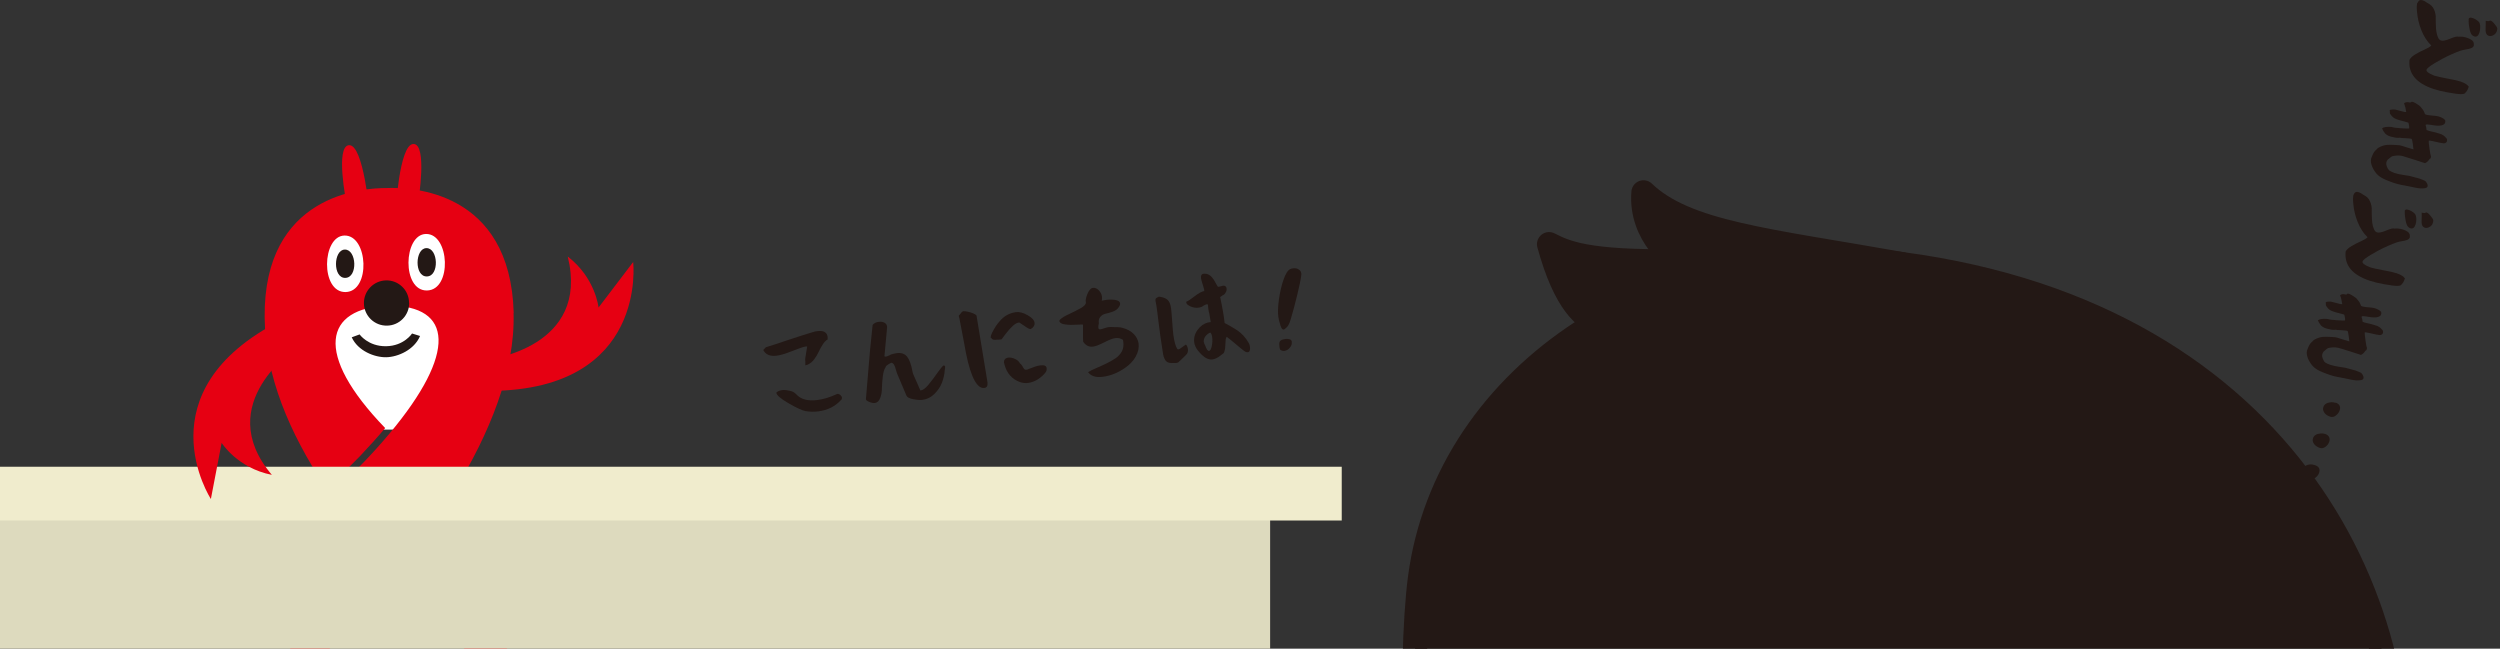 <?xml version="1.0" encoding="UTF-8"?><svg id="_レイヤー_1" xmlns="http://www.w3.org/2000/svg" xmlns:xlink="http://www.w3.org/1999/xlink" viewBox="0 0 190.63 49.46"><rect x="0" y="0" width="190.63" height="49.46" fill="#333333" stroke="none"/><defs><style>.cls-1{fill:none;}.cls-2{stroke:#231815;stroke-linecap:round;stroke-linejoin:round;stroke-width:1.85px;}.cls-2,.cls-3{fill:#231815;}.cls-4{clip-path:url(#clippath);}.cls-5{fill:#f0eccd;}.cls-6{fill:#e60012;}.cls-7{fill:#fff;}.cls-8{fill:#dddabe;}</style><clipPath id="clippath"><rect class="cls-1" y="7.82" width="190.63" height="41.64"/></clipPath></defs><g class="cls-4"><g><path class="cls-2" d="M182.55,63.79c2.27-17.09-7.86-39.71-37.55-43.65-18.2-2.42-34.64,8.29-36.72,23.93-.4,3.04-.66,9.52,0,12.4-5.41,3.25-8.09,8.59-8.51,13.96-.96,12.29,10.94,23.88,30.43,25.28,37.3,2.7,49.69-11.99,52.34-31.92"/><path class="cls-2" d="M145.01,20.14c-10.25-1.82-16.45-2.36-19.69-5.47-.27,3.33,2.56,5.25,2.56,5.25-6.98,.1-8.53-.68-9.76-1.3,1.23,4.5,2.76,5.78,4.06,6.13,7.3,.29,22.84-4.61,22.84-4.61Z"/></g><g><rect class="cls-7" x="25.06" y="21.09" width="10.14" height="11.67" rx="2.47" ry="2.47"/><path class="cls-6" d="M35.21,37.79c-1.43,2.34-3.06,4.56-4.65,6.54,4.15,4.8,8.04,8.06,8.04,8.06l.12-6.79,7.98-1.25s-5.02-1.57-11.48-6.55Zm3.96-13.94c-.26-9.37-7.88-9.59-9.71-9.51-1.81-.01-9.37,.49-9.28,9.86,.04,4.47,1.86,8.75,4.66,13,.87-.71,1.74-1.52,2.61-2.42,.71-.75,1.35-1.46,1.92-2.14-5.5-5.69-4.64-9.16,.25-9.34,4.92,0,5.24,3.6,.08,9.76-.57,.68-1.21,1.4-1.92,2.14-.86,.91-1.74,1.71-2.61,2.43-5.5,4.5-10.76,5.33-10.76,5.33l7.58,2.39,.24,6.95s3.79-3.4,7.78-8.35c1.59-1.97,3.22-4.19,4.65-6.54,2.65-4.33,4.63-9.1,4.5-13.55Z"/><path class="cls-7" d="M26.27,17.96c-1.73,.03-1.85,4.34,.08,4.31,1.93-.04,1.73-4.34-.08-4.31Z"/><path class="cls-3" d="M26.29,19.03c-.87,.02-.93,2.18,.04,2.16,.97-.02,.87-2.18-.04-2.16Z"/><path class="cls-7" d="M32.48,17.84c-1.73,.03-1.85,4.35,.08,4.31,1.93-.04,1.73-4.34-.08-4.31Z"/><path class="cls-3" d="M32.51,18.92c-.87,.02-.93,2.18,.04,2.16,.97-.02,.87-2.18-.04-2.16Z"/><path class="cls-3" d="M31.2,23.08c.02,.95-.74,1.74-1.69,1.75-.95,.02-1.74-.74-1.76-1.69-.02-.95,.74-1.74,1.69-1.76,.95-.02,1.74,.74,1.75,1.69Z"/><path class="cls-3" d="M29.45,27.24c.91-.02,2.14-.57,2.58-1.62l-.61-.19s-.61,.95-1.98,.97c-1.37,.02-2.02-.9-2.02-.9l-.6,.22c.47,1.03,1.73,1.54,2.64,1.52Z"/><path class="cls-6" d="M26.41,15.44s-.87-4.35,.22-4.37c1.09-.02,1.55,5.19,1.55,5.19"/><path class="cls-6" d="M31.9,15.34s.71-4.38-.38-4.36c-1.09,.02-1.36,5.24-1.36,5.24"/><path class="cls-6" d="M37.23,27.41s7.79-.9,6.06-7.85c2.12,1.63,2.35,3.89,2.35,3.89l2.64-3.47s1.14,9.72-10.86,9.83"/></g><rect class="cls-8" x="-5.58" y="38.77" width="102.43" height="16.39"/><rect class="cls-5" x="-5.58" y="35.59" width="107.89" height="4.1"/><path class="cls-6" d="M22.67,26.48s-6.58,4.27-1.94,9.73c-2.63-.52-3.83-2.44-3.83-2.44l-.82,4.28s-5.34-8.2,5.36-13.63"/></g><g><path class="cls-3" d="M184.36,.21c.06-.19,.2-.25,.39-.18,.1,.03,.22,.1,.35,.2,.24,.11,.41,.28,.5,.5,.1,.22,.14,.44,.13,.66,0,.22,0,.47,.02,.77,.02,.29,.08,.54,.17,.73,.05,.1,.12,.17,.22,.2,.13,.04,.36,0,.69-.14,.33-.14,.54-.19,.64-.15,.2-.02,.42,0,.67,.09,.3,.1,.46,.23,.49,.4,.01,.09,.01,.16,0,.2-.03,.08-.09,.14-.19,.18-.1,.04-.23,.08-.41,.1-.17,.03-.3,.06-.39,.09-.44,.15-.9,.36-1.38,.61-.47,.25-.83,.47-1.06,.65-.1,.08-.15,.15-.17,.19-.04,.13,.13,.27,.52,.43,0,0,.03,.01,.05,.02,.03,.01,.05,.02,.06,.02,.17,.05,.48,.12,.95,.21,.47,.08,.81,.16,1.02,.23,.32,.11,.52,.24,.62,.39-.05,.14-.09,.25-.14,.32-.05,.07-.1,.13-.15,.18-.06,.05-.15,.07-.28,.07s-.26-.01-.4-.03c-.14-.02-.35-.05-.63-.1-.4-.07-.77-.16-1.1-.27-1.32-.44-1.93-1.18-1.82-2.22,.08-.15,.23-.29,.45-.42,.22-.13,.45-.25,.7-.36,.25-.11,.42-.21,.51-.31-.31-.3-.56-.68-.75-1.15-.19-.47-.3-.95-.34-1.43-.03-.32-.02-.55,.03-.7Zm3.88,1.23c.03-.1,.14-.12,.32-.06,.13,.04,.25,.11,.36,.2,.11,.09,.17,.17,.17,.25,.03,.06,.04,.16,.03,.29,0,.13-.02,.26-.06,.37-.08,.25-.22,.35-.41,.28-.04-.01-.08-.04-.12-.07-.09-.06-.17-.22-.22-.48-.05-.26-.08-.49-.07-.67,0-.06,0-.1,0-.12Zm1.33,.15l.12,.02c.07,.01,.12,0,.14-.02,.02-.02,.05-.03,.09-.02,.08,.03,.19,.12,.31,.28,.13,.16,.19,.26,.19,.29,0,.08,0,.16-.03,.23-.05,.14-.13,.24-.26,.31-.13,.07-.25,.09-.36,.05-.16-.05-.23-.19-.24-.41,0-.2,0-.38,.01-.53v-.21Z"/><path class="cls-3" d="M183.87,7.77c.06-.03,.18,.01,.36,.12,.19,.11,.32,.21,.38,.3,.05,.06,.09,.12,.14,.18,.05,.06,.09,.14,.12,.23,.02,.06,.03,.1,.05,.11,.02,.01,.06,.03,.14,.05,.11,.02,.2,.03,.27,.04,.31,.02,.52,.05,.63,.08,.26,.09,.42,.18,.48,.28,.03,.06,.03,.13,0,.22-.1,.21-.46,.26-1.08,.14-.2-.03-.32-.04-.36-.02-.04,.01-.05,.06-.01,.15,.02,.07,.03,.13,.03,.19,0,.04,.01,.06,.02,.07,.01,0,.05,.02,.11,.05,.1,.03,.2,.06,.31,.08,.1,.01,.31,.07,.62,.17,.15,.05,.27,.12,.36,.22,.08,.08,.13,.14,.15,.18h0s0,.1,0,.15c-.03,.1-.11,.16-.24,.17-.08,0-.36-.05-.86-.17-.17-.03-.26-.05-.29-.04,0,.02,0,.08,0,.19,.02,.14,.04,.3,.06,.47,.04,.31,.08,.47,.1,.5,.01,.02,.01,.06,0,.13-.02,.07-.05,.1-.08,.1-.01,0-.03,.03-.07,.08-.04,.07-.1,.13-.17,.18l-.12,.07s0,0-.01,0l-.77-.25c-.47-.15-.79-.25-.96-.3-.11-.03-.26-.04-.44-.03-.18,.02-.31,.04-.38,.08-.03,.02-.06,.04-.09,.07-.03,.03-.07,.06-.11,.09-.04,.04-.07,.06-.09,.07-.12,.15-.15,.32-.07,.52,.05,.14,.11,.23,.18,.3,.08,.06,.21,.12,.38,.19,.21,.07,.43,.12,.65,.15,.23,.03,.4,.06,.51,.08,.34,.09,.53,.14,.56,.15,.12,.02,.26,.07,.43,.14,.13,.05,.21,.09,.24,.12,.03,.03,.07,.08,.11,.15,.06,.12,.07,.21,.04,.26-.03,.07-.1,.11-.22,.12-.21,.03-.45,.02-.75-.05-.15-.03-.27-.06-.38-.08-.11-.02-.19-.04-.26-.05s-.11-.02-.14-.03c-.34-.05-.7-.14-1.08-.29-.38-.14-.66-.27-.84-.41-.16-.12-.29-.27-.41-.47-.12-.19-.2-.39-.23-.6-.01-.07-.01-.14,0-.19,0-.05,.02-.13,.07-.24,.09-.24,.2-.42,.33-.52,.05-.04,.08-.07,.08-.08,.01-.03,.09-.08,.23-.15,.14-.06,.26-.1,.35-.12,.19-.04,.54-.04,1.06,0,.08,0,.29,.06,.62,.17,.28,.09,.45,.14,.5,.15,0-.04-.01-.15-.04-.35-.03-.24-.06-.38-.08-.42-.01-.03-.05-.04-.1-.05h0c-.06-.01-.23-.03-.51-.04-.14,0-.22,0-.25-.02s-.08-.01-.15,0c-.08,0-.22,0-.4-.05-.17-.03-.3-.07-.4-.12-.12-.07-.19-.12-.23-.16-.07-.09-.12-.17-.15-.22l-.07-.16s0-.02,0-.03l.11-.05c.07-.03,.18-.04,.33-.05,.15,0,.27,0,.35,.03,.08,.03,.3,.05,.66,.08,.36,.02,.56,.03,.6,.01,.01-.02,.01-.08,0-.19-.02-.13-.04-.21-.06-.25-.02-.01-.11-.04-.27-.08-.47-.11-.76-.21-.87-.31-.08-.06-.14-.13-.19-.2-.06-.07-.09-.13-.08-.16,0-.02,0-.06,0-.11-.02-.05-.01-.08,0-.1,.02-.02,.07-.03,.17-.04,.08,0,.16-.01,.23,0h0c.07,.01,.18,.04,.35,.09,.25,.07,.4,.11,.46,.1,.02,0,.04,0,.04,0,0-.04-.03-.16-.07-.36-.03-.12-.05-.19-.07-.23-.05-.07-.01-.11,.12-.15,.07-.02,.13-.02,.21,0,.08,.02,.13,.02,.14,.01Z"/><path class="cls-3" d="M179.48,14.84c.06-.19,.2-.25,.39-.18,.1,.03,.22,.1,.35,.2,.24,.11,.41,.28,.5,.5,.1,.22,.14,.44,.13,.66,0,.22,0,.48,.02,.77,.02,.29,.08,.54,.17,.73,.05,.1,.12,.17,.22,.2,.13,.04,.36,0,.69-.14,.33-.14,.54-.19,.64-.15,.2-.02,.43,0,.67,.08,.3,.1,.46,.23,.49,.4,.01,.09,.01,.16,0,.2-.03,.08-.09,.14-.19,.18-.1,.04-.23,.08-.41,.1-.17,.03-.3,.06-.39,.09-.44,.16-.9,.36-1.38,.61-.47,.25-.83,.47-1.06,.65-.1,.08-.16,.15-.17,.19-.04,.13,.13,.27,.52,.43,0,0,.03,.01,.05,.02,.03,.01,.04,.02,.06,.02,.17,.05,.48,.12,.96,.21,.47,.08,.81,.16,1.02,.23,.32,.11,.52,.24,.62,.39-.05,.14-.09,.25-.14,.32-.05,.07-.1,.13-.15,.18-.06,.05-.15,.07-.28,.07-.12,0-.26-.01-.4-.03-.14-.02-.35-.05-.63-.1-.4-.07-.77-.16-1.1-.27-1.32-.44-1.93-1.18-1.82-2.22,.08-.15,.23-.29,.46-.42,.22-.13,.45-.25,.7-.36,.25-.11,.42-.21,.51-.31-.31-.3-.56-.68-.75-1.15-.19-.47-.3-.95-.34-1.43-.03-.32-.02-.55,.03-.7Zm3.88,1.23c.03-.1,.14-.12,.32-.06,.13,.04,.25,.11,.36,.2,.11,.09,.17,.17,.17,.25,.03,.06,.04,.16,.04,.29,0,.13-.02,.26-.06,.37-.08,.25-.22,.35-.41,.28-.04-.01-.08-.04-.12-.07-.09-.06-.17-.22-.22-.48-.05-.26-.08-.49-.07-.67,0-.06,0-.1,0-.12Zm1.33,.15l.12,.02c.07,.01,.12,0,.14-.02,.02-.02,.05-.03,.09-.02,.08,.03,.19,.12,.31,.28,.13,.16,.19,.26,.19,.29,0,.08,0,.16-.03,.23-.04,.14-.13,.24-.26,.31-.13,.07-.25,.09-.36,.05-.16-.05-.23-.19-.24-.41,0-.2,0-.38,.01-.53v-.21Z"/><path class="cls-3" d="M178.99,22.4c.06-.03,.18,.01,.36,.12,.19,.11,.32,.21,.39,.3,.05,.06,.09,.12,.14,.18,.05,.06,.09,.14,.12,.23,.02,.06,.03,.1,.04,.1,.02,.01,.07,.03,.14,.05,.11,.02,.2,.03,.27,.04,.31,.02,.52,.05,.63,.08,.26,.09,.42,.18,.48,.28,.03,.06,.03,.13,0,.22-.1,.21-.46,.26-1.08,.14-.2-.03-.32-.04-.37-.02-.04,.01-.05,.06,0,.15,.02,.07,.03,.13,.03,.19,0,.04,.01,.06,.02,.07s.05,.02,.11,.05c.1,.03,.2,.06,.31,.08,.1,.01,.31,.07,.62,.17,.15,.05,.27,.12,.36,.22,.08,.08,.13,.14,.15,.18h0s0,.1,0,.15c-.03,.1-.11,.16-.24,.17-.08,0-.36-.05-.86-.17-.17-.03-.26-.05-.29-.04-.01,.02,0,.08,0,.19,.02,.14,.04,.3,.06,.47,.04,.31,.08,.47,.1,.5,.01,.02,.01,.06-.01,.13-.02,.07-.05,.1-.08,.1-.01,0-.03,.03-.07,.08-.04,.07-.1,.13-.17,.18l-.12,.07s0,0-.01,0l-.77-.25c-.47-.15-.79-.25-.96-.29-.11-.03-.26-.04-.44-.03-.18,.01-.31,.04-.38,.08-.03,.02-.06,.04-.09,.07-.03,.03-.07,.06-.11,.09s-.07,.06-.09,.08c-.12,.15-.15,.32-.07,.52,.05,.14,.11,.24,.18,.3,.08,.06,.2,.12,.38,.18,.21,.07,.43,.12,.65,.15,.23,.03,.4,.06,.51,.08,.34,.09,.53,.14,.56,.15,.12,.02,.26,.07,.43,.14,.13,.05,.21,.09,.24,.12,.03,.03,.07,.08,.11,.15,.06,.12,.07,.21,.04,.27-.03,.07-.1,.11-.22,.12-.21,.03-.45,.02-.75-.05-.15-.03-.27-.06-.38-.08-.11-.02-.19-.04-.26-.05s-.11-.03-.14-.03c-.34-.05-.7-.14-1.08-.29-.38-.14-.66-.27-.84-.41-.16-.12-.29-.27-.41-.47-.12-.19-.2-.39-.23-.6-.01-.07-.01-.14,0-.19,0-.05,.02-.13,.07-.24,.09-.24,.2-.42,.33-.52,.05-.04,.08-.07,.08-.08,.01-.03,.09-.08,.23-.15,.14-.06,.26-.1,.35-.12,.19-.04,.54-.04,1.06,0,.08,0,.29,.06,.62,.17,.28,.09,.45,.14,.5,.15,0-.04-.01-.15-.04-.35-.03-.24-.06-.38-.08-.42-.01-.03-.05-.04-.1-.05h0c-.06-.01-.23-.02-.51-.04-.14,0-.22,0-.25-.02s-.08-.01-.15,0c-.08,0-.22,0-.4-.05-.17-.03-.3-.07-.4-.12-.12-.07-.2-.12-.23-.16-.07-.09-.12-.17-.15-.22l-.08-.16s0-.02,0-.03l.12-.05c.07-.03,.18-.04,.33-.05,.15,0,.27,0,.35,.03,.08,.03,.3,.05,.66,.08,.36,.02,.56,.03,.6,.01,.01-.02,.01-.08,0-.19-.02-.13-.04-.21-.06-.25-.02-.01-.11-.04-.27-.08-.47-.11-.76-.21-.87-.31-.08-.06-.14-.13-.18-.2-.06-.07-.09-.13-.08-.16,0-.02,0-.06,0-.11-.02-.05-.01-.08,0-.09,.02-.02,.08-.03,.17-.04,.08,0,.16-.01,.23,0h0c.07,.01,.18,.04,.35,.09,.25,.07,.4,.11,.46,.1,.02,0,.04,0,.04-.01,0-.04-.03-.16-.07-.36-.02-.12-.05-.19-.07-.23-.05-.07-.01-.12,.12-.15,.07-.02,.13-.02,.2,0,.08,.02,.13,.02,.14,.02Z"/><path class="cls-3" d="M176.52,35.47c.16,.05,.26,.13,.31,.22,.05,.11,.05,.23,.01,.35-.05,.16-.15,.29-.29,.39-.14,.1-.28,.13-.41,.09-.22-.07-.37-.18-.47-.32-.09-.14-.12-.28-.07-.42,.07-.22,.27-.35,.58-.37,.09,0,.21,.01,.34,.06Zm.78-2.38c.15,.05,.25,.13,.3,.24,.05,.11,.05,.23,.01,.35-.05,.16-.15,.29-.29,.39-.14,.1-.28,.13-.41,.09-.22-.07-.37-.18-.47-.32-.09-.14-.12-.28-.07-.42,.07-.22,.27-.34,.58-.37,.12,0,.23,0,.34,.04Zm.79-2.39c.16,.05,.26,.13,.31,.24,.05,.11,.05,.22,0,.36-.05,.16-.15,.28-.29,.39-.14,.1-.27,.13-.41,.09-.22-.07-.38-.18-.47-.32-.09-.14-.12-.28-.07-.42,.07-.22,.27-.34,.58-.37,.1-.01,.21,0,.33,.05Z"/></g><g><path class="cls-3" d="M58.2,26.69s.02-.02,.05-.06,.07-.06,.1-.1c.03-.03,.05-.05,.04-.05,.37-.11,.94-.29,1.69-.55,.75-.25,1.37-.45,1.85-.59,.15-.05,.28-.08,.38-.09,.49-.06,.75,.08,.8,.44,0,.06,0,.12,0,.19-.14,.08-.27,.22-.39,.41-.12,.19-.22,.37-.3,.55-.08,.18-.19,.36-.33,.55-.14,.19-.3,.32-.49,.41l-.19,.06v-.29c-.02-.08-.02-.18,0-.29,.01-.11,.04-.26,.07-.44,.03-.18,.05-.32,.07-.42-.02,0-.05,0-.1,0-.16,.02-.5,.13-1.02,.34-.53,.21-.93,.33-1.2,.36-.51,.07-.86-.08-1.04-.45Zm.99,3.26c.08-.1,.23-.17,.43-.2,.2-.03,.4,0,.62,.05s.37,.15,.47,.26c.35,.39,.89,.54,1.63,.44,.45-.06,.93-.2,1.42-.43,.04-.02,.07-.02,.08-.03,.09-.01,.17,.02,.24,.08s.12,.14,.12,.21c0,.08-.01,.13-.06,.16-.44,.49-1.03,.79-1.75,.88-.32,.04-.64,.03-.96-.02-.26-.05-.7-.25-1.3-.6-.61-.35-.92-.62-.94-.82Z"/><path class="cls-3" d="M66.03,30.45s0-.03,0-.05l.31-3.68,.2-1.95c.12-.13,.27-.21,.47-.23,.16-.02,.3,0,.42,.06,.12,.06,.19,.16,.21,.29,0,.02,0,.06,0,.11l-.19,2.06s-.01,.06-.01,.08c0,.05,.04,.06,.11,.05,.04,0,.09-.02,.14-.04,.05-.02,.11-.04,.16-.07,.05-.02,.08-.04,.09-.05,.15-.05,.3-.08,.43-.1,.35-.05,.62,.04,.8,.27,.18,.23,.32,.61,.41,1.14l.05,.18,.55,1.25h.04c.17-.03,.37-.18,.59-.45,.23-.28,.45-.57,.67-.89,.22-.31,.38-.51,.48-.57,.06,.01,.1,.04,.11,.1,0,.02,0,.07-.01,.13,0,.06-.02,.1-.02,.13-.02,.34-.1,.67-.22,.98-.13,.32-.32,.6-.58,.85-.26,.25-.56,.4-.9,.44-.2,.03-.44,0-.72-.05-.28-.06-.45-.15-.5-.27l-.69-1.63c-.04-.1-.08-.21-.11-.33-.04-.12-.06-.21-.08-.26-.02-.05-.05-.11-.08-.16s-.09-.1-.15-.13c-.06,0-.16,.05-.28,.13-.13,.08-.19,.15-.2,.21-.1,.14-.17,.37-.21,.68-.04,.31-.06,.61-.07,.89,0,.28-.04,.54-.13,.77-.08,.23-.22,.36-.4,.39-.13,.02-.29-.02-.5-.11-.12-.06-.18-.11-.18-.16Z"/><path class="cls-3" d="M73.11,24.06c.06-.04,.11-.11,.17-.19,.06-.09,.12-.13,.18-.14,.07,0,.2,0,.39,.05,.29,.07,.49,.16,.61,.27l.84,5.11c.02,.26-.05,.4-.23,.42-.05,0-.11,0-.16,0-.57-.12-1.03-1.25-1.39-3.4l-.37-1.94s-.05-.1-.03-.17Zm2.43,1.66c0-.07,.03-.19,.11-.35,.1-.2,.2-.37,.3-.52,.1-.15,.22-.3,.37-.46,.15-.16,.32-.29,.51-.39,.2-.1,.41-.17,.64-.2,.25-.03,.55,.04,.88,.23,.33,.18,.52,.38,.54,.6,.02,.17-.07,.33-.29,.46,0,0,0,0-.01,0,0,0,0,0-.01,0-.08,.01-.23-.07-.47-.24-.24-.17-.36-.25-.37-.25,0,0-.01,0-.03,0-.02,0-.03,0-.04,0-.24,.03-.56,.31-.97,.84l-.33,.44-.25,.02c-.19,.02-.32,.01-.38,0-.07-.02-.12-.06-.15-.13-.03,0-.05,0-.05-.04Zm1.02,1.99c-.03-.26,.07-.4,.32-.44,.16-.02,.33,.01,.52,.1,.19,.09,.31,.2,.37,.33,.08,.06,.14,.13,.19,.22,.05,.09,.09,.16,.13,.21,.04,.05,.1,.07,.18,.06,.06,0,.13-.03,.24-.08,.31-.13,.58-.22,.81-.25,.3-.04,.47,.03,.49,.21,.01,.09,0,.18-.05,.28-.14,.2-.34,.38-.58,.55-.25,.16-.5,.26-.78,.3-.22,.03-.42,0-.61-.06-.61-.22-1.01-.66-1.19-1.32,0-.02-.02-.06-.02-.11Z"/><path class="cls-3" d="M80.8,24.43s.01-.08,.06-.08c.1-.11,.32-.25,.66-.4,.34-.16,.63-.31,.9-.46,.26-.15,.39-.29,.38-.43-.04-.14,0-.36,.12-.65,.12-.29,.26-.44,.41-.46,.16-.02,.31,.04,.45,.18s.23,.31,.25,.51c.01,.1,0,.2-.02,.29,.12-.03,.22-.04,.31-.06,.27-.04,.51-.03,.73,0,.22,.04,.34,.13,.36,.26,.01,.11-.04,.23-.17,.38-.08,.1-.22,.19-.41,.26-.19,.07-.36,.11-.52,.15-.16,.03-.29,.11-.4,.23-.11,.12-.15,.29-.12,.5-.04,.15-.05,.26-.04,.34,.01,.1,.07,.14,.17,.12,.04,0,.13-.03,.28-.08,.14-.05,.26-.08,.36-.09,.11-.01,.2-.01,.28,0,.3,0,.54,0,.72,.05,.39,.1,.68,.26,.89,.48,.21,.21,.33,.46,.37,.73,.04,.32-.03,.65-.22,.99-.19,.34-.47,.63-.84,.88-.54,.37-1.1,.59-1.67,.66-.53,.07-.9-.05-1.12-.35,.15-.1,.37-.21,.66-.33,.29-.12,.54-.24,.76-.35,.22-.11,.45-.23,.67-.38,.22-.15,.38-.33,.49-.54,.11-.21,.14-.46,.1-.73,0-.07-.02-.11-.03-.14-.17-.11-.35-.16-.57-.13-.19,.02-.47,.13-.86,.33-.38,.19-.66,.3-.84,.32-.3,.04-.55-.08-.74-.35,0,0-.02-.02-.02-.07,0-.05-.01-.13-.01-.24,0-.11,0-.22,0-.33s0-.22,0-.33c0-.11,0-.19,0-.26,0-.07,0-.1,0-.09-.02-.02-.18-.02-.48,0-.29,.02-.58,.02-.87-.02-.28-.03-.44-.13-.46-.29Z"/><path class="cls-3" d="M88.11,22.94c-.01-.08,0-.13,.01-.16,.02-.03,.06-.07,.13-.1,.07-.03,.11-.05,.12-.06,.24,.03,.43,.09,.58,.18,.14,.09,.24,.25,.3,.47,.03,.11,.04,.2,.05,.28,.02,.16,.05,.47,.08,.93,.03,.46,.06,.81,.09,1.05,.07,.52,.17,.89,.31,1.09,.04,.02,.07,.02,.1,.02,.03,0,.11-.06,.25-.16l.3-.21,.07,.09c.04,.07,.07,.16,.08,.26,.02,.18-.02,.32-.12,.42l-.45,.44s-.08,.06-.1,.09c-.02,.03-.05,.06-.08,.07-.03,.02-.09,.03-.17,.04-.01,0-.03,0-.06,0-.03,0-.06,0-.08,0-.28,.02-.47-.02-.58-.12-.11-.1-.2-.28-.25-.54-.05-.29-.12-.75-.21-1.39-.03-.23-.07-.56-.13-.99-.05-.43-.09-.73-.11-.89-.05-.37-.08-.6-.11-.7-.02-.07-.03-.12-.03-.14Zm2.34,.14s0-.07,.03-.09c.08-.01,.28-.14,.6-.39,.32-.25,.57-.38,.75-.41,0-.1-.05-.26-.12-.49-.07-.23-.12-.39-.13-.48-.03-.21,.04-.33,.2-.35,.01,0,.05,0,.12,0,.1,0,.19,.03,.28,.08,.09,.05,.16,.11,.23,.19,.07,.08,.12,.16,.17,.23,.04,.07,.09,.16,.15,.27,.06,.11,.1,.18,.13,.22,.01,0,.04,.01,.09,0,.04,0,.09-.02,.17-.04,.08-.02,.13-.03,.15-.04,.15,0,.24,.06,.26,.21,.01,.1,0,.2-.07,.31-.06,.11-.12,.18-.2,.2l-.22,.15,.12,.59c.08,.43,.14,.76,.17,.98l.05,.41,.37,.2c.3,.17,.51,.3,.64,.39,.13,.09,.27,.21,.42,.37,.15,.16,.29,.35,.42,.58,.04,.08,.07,.17,.08,.27,.03,.26-.02,.4-.17,.42-.07,0-.14-.01-.23-.07-.02,0-.14-.11-.37-.29-.22-.19-.44-.37-.66-.55-.22-.18-.33-.27-.34-.27h0s-.07,.09-.08,.23c-.01,.14-.02,.29-.03,.46,0,.17-.02,.28-.04,.33-.03,.14-.07,.23-.11,.25-.03,.02-.1,.07-.21,.16-.1,.08-.21,.15-.31,.2-.1,.05-.2,.08-.3,.1-.36,.05-.73-.19-1.14-.71-.14-.18-.23-.38-.26-.6-.04-.33,.04-.65,.26-.95,.22-.3,.48-.48,.79-.56l.21-.03-.11-.66c-.03-.08-.05-.2-.07-.33,0-.05-.01-.11-.02-.17s0-.1-.01-.12c0-.06-.04-.09-.08-.08-.04,0-.12,.04-.25,.1-.1,.09-.23,.14-.38,.16-.2,.03-.41,0-.61-.09s-.32-.18-.33-.29Zm1.36,3.02c0,.08,.04,.16,.09,.25,.1,.29,.2,.42,.29,.41,.09-.01,.16-.14,.21-.37,.05-.24,.06-.46,.03-.68-.02-.17-.07-.29-.14-.35-.15,.05-.27,.15-.38,.29-.1,.14-.14,.3-.12,.46Z"/><path class="cls-3" d="M97.48,24.21c-.05-.36-.04-.82,.04-1.37s.19-1.06,.35-1.51c.16-.46,.33-.73,.51-.81,.06-.03,.14-.05,.22-.06,.16-.02,.3,0,.42,.08,.12,.07,.19,.17,.21,.31,0,.04,0,.07,0,.09-.04,.36-.15,.88-.32,1.58-.17,.69-.33,1.3-.49,1.82-.03,.11-.06,.2-.09,.27-.03,.07-.06,.14-.09,.19-.04,.05-.06,.09-.07,.1s-.04,.05-.09,.09c-.05,.04-.08,.07-.09,.08-.04,.04-.08,.06-.11,.06-.07,0-.12-.04-.17-.13-.05-.1-.09-.21-.12-.35-.03-.13-.06-.21-.07-.24,0-.04-.02-.1-.03-.19Zm.08,2.22c-.04-.27,0-.43,.11-.47,.07-.06,.18-.09,.33-.11,.13-.02,.25,0,.34,.02,.1,.03,.15,.09,.16,.18,0,.04,0,.07,0,.11,0,.12-.05,.25-.17,.38-.12,.13-.25,.2-.4,.22-.11,.01-.21-.02-.31-.09-.03-.06-.05-.14-.06-.23Z"/></g></svg>